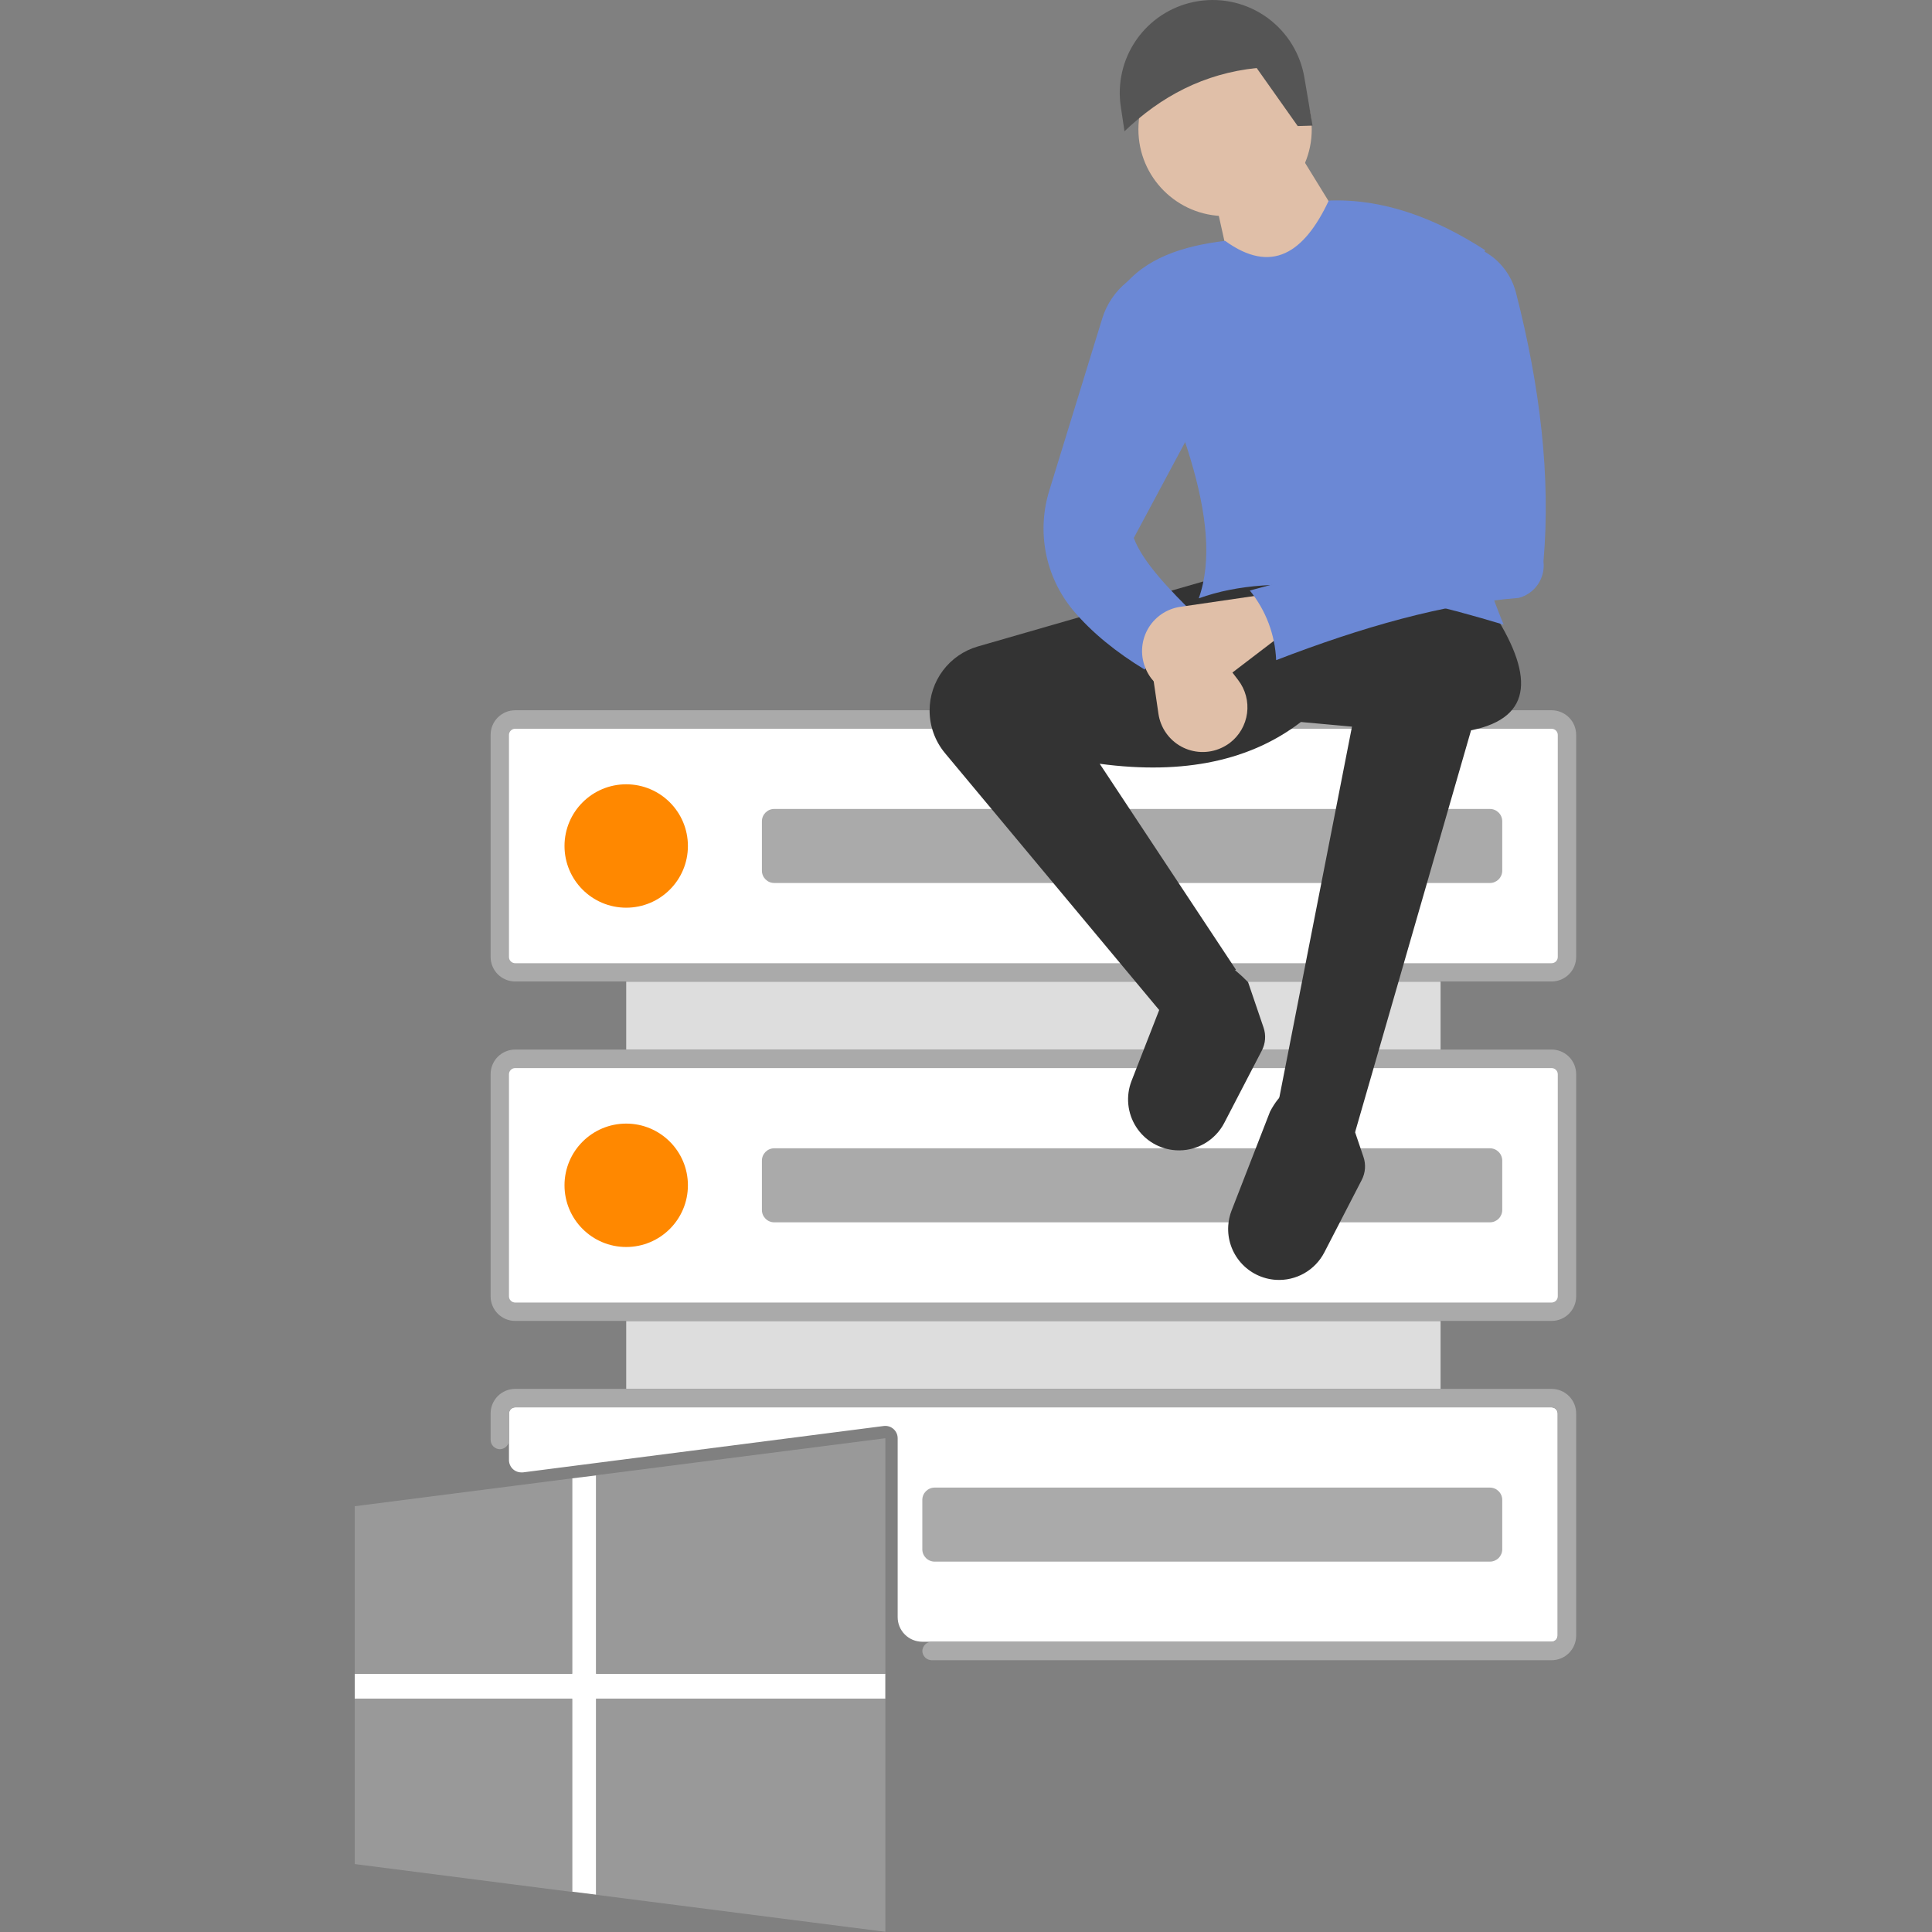 <svg width="500" height="500" viewBox="0 0 500 500" fill="none" xmlns="http://www.w3.org/2000/svg">
<rect x="0" y="0" width="500" height="500" fill="#808080" stroke="none"/>
<path d="M232.316 372.212V418.519C232.316 420.204 232.986 421.821 234.178 423.013C235.37 424.205 236.987 424.875 238.672 424.875H401.526C401.949 424.875 402.355 424.706 402.654 424.407C402.953 424.108 403.122 423.702 403.122 423.279V365.828C403.122 365.405 402.953 364.999 402.654 364.699C402.355 364.4 401.949 364.232 401.526 364.232H133.326C132.902 364.232 132.496 364.4 132.195 364.699C131.895 364.998 131.725 365.404 131.723 365.828V377.834C131.72 378.253 131.799 378.67 131.956 379.059C132.114 379.448 132.346 379.802 132.641 380.102C132.935 380.401 133.286 380.639 133.673 380.802C134.059 380.966 134.474 381.051 134.894 381.054C135.04 381.065 135.186 381.065 135.332 381.054L228.708 369.048C229.548 368.94 230.396 369.169 231.067 369.686C231.738 370.202 232.177 370.963 232.288 371.803C232.302 371.923 232.316 372.071 232.316 372.212Z" fill="white"/>
<path d="M162.062 341.88H372.818V359.444H162.062V341.88ZM162.062 254.062H372.818V271.626H162.062V254.062Z" fill="#DDDDDD"/>
<path d="M401.554 186.209H133.319C131.116 186.209 129.329 187.996 129.329 190.199V247.678C129.329 249.882 131.116 251.668 133.319 251.668H401.554C403.757 251.668 405.544 249.882 405.544 247.678V190.199C405.544 187.996 403.757 186.209 401.554 186.209Z" fill="white"/>
<path d="M401.554 188.603C401.977 188.603 402.383 188.772 402.682 189.071C402.981 189.37 403.15 189.776 403.15 190.199V247.678C403.15 248.102 402.981 248.508 402.682 248.807C402.383 249.106 401.977 249.274 401.554 249.274H133.326C132.902 249.274 132.496 249.106 132.195 248.807C131.895 248.508 131.725 248.102 131.723 247.678V190.199C131.725 189.776 131.895 189.37 132.195 189.07C132.496 188.771 132.902 188.603 133.326 188.603H401.554ZM401.554 183.815H133.326C131.64 183.815 130.024 184.485 128.832 185.677C127.64 186.869 126.97 188.485 126.97 190.171V247.65C126.97 249.336 127.64 250.952 128.832 252.144C130.024 253.336 131.64 254.006 133.326 254.006H401.554C403.239 254.006 404.856 253.336 406.048 252.144C407.24 250.952 407.909 249.336 407.909 247.65V190.199C407.913 189.362 407.752 188.533 407.434 187.758C407.116 186.984 406.648 186.28 406.058 185.687C405.467 185.094 404.765 184.623 403.992 184.302C403.219 183.981 402.391 183.815 401.554 183.815Z" fill="#AAAAAA"/>
<path d="M162.062 234.91C170.881 234.91 178.03 227.761 178.03 218.942C178.03 210.124 170.881 202.975 162.062 202.975C153.244 202.975 146.095 210.124 146.095 218.942C146.095 227.761 153.244 234.91 162.062 234.91Z" fill="#FF8800"/>
<path d="M385.586 209.359H200.374C198.611 209.359 197.182 210.788 197.182 212.551V225.327C197.182 227.09 198.611 228.519 200.374 228.519H385.586C387.349 228.519 388.778 227.09 388.778 225.327V212.551C388.778 210.788 387.349 209.359 385.586 209.359Z" fill="#AAAAAA"/>
<path d="M401.554 274.02H133.319C131.116 274.02 129.329 275.807 129.329 278.01V335.489C129.329 337.693 131.116 339.479 133.319 339.479H401.554C403.757 339.479 405.544 337.693 405.544 335.489V278.01C405.544 275.807 403.757 274.02 401.554 274.02Z" fill="white"/>
<path d="M401.554 276.421C401.977 276.421 402.383 276.589 402.682 276.889C402.982 277.188 403.15 277.594 403.15 278.017V335.496C403.15 335.919 402.982 336.325 402.682 336.625C402.383 336.924 401.977 337.092 401.554 337.092H133.326C132.902 337.092 132.496 336.924 132.195 336.625C131.895 336.326 131.725 335.92 131.723 335.496V278.017C131.725 277.593 131.895 277.187 132.195 276.888C132.496 276.589 132.902 276.421 133.326 276.421H401.554ZM401.554 271.626H133.326C132.489 271.626 131.659 271.792 130.886 272.113C130.112 272.435 129.41 272.906 128.819 273.5C128.229 274.094 127.761 274.799 127.444 275.574C127.127 276.349 126.966 277.18 126.97 278.017V335.496C126.97 337.182 127.64 338.798 128.832 339.99C130.024 341.182 131.641 341.852 133.326 341.852H401.554C403.239 341.852 404.856 341.182 406.048 339.99C407.24 338.798 407.91 337.182 407.91 335.496V278.017C407.914 277.18 407.753 276.349 407.436 275.574C407.119 274.799 406.651 274.094 406.061 273.5C405.47 272.906 404.768 272.435 403.994 272.113C403.221 271.792 402.391 271.626 401.554 271.626Z" fill="#AAAAAA"/>
<path d="M162.062 322.721C170.881 322.721 178.03 315.572 178.03 306.753C178.03 297.935 170.881 290.786 162.062 290.786C153.244 290.786 146.095 297.935 146.095 306.753C146.095 315.572 153.244 322.721 162.062 322.721Z" fill="#FF8800"/>
<path d="M385.586 297.177H200.374C198.611 297.177 197.182 298.606 197.182 300.369V313.144C197.182 314.907 198.611 316.336 200.374 316.336H385.586C387.349 316.336 388.778 314.907 388.778 313.144V300.369C388.778 298.606 387.349 297.177 385.586 297.177Z" fill="#AAAAAA"/>
<path d="M401.554 359.444H133.326C131.64 359.444 130.024 360.113 128.832 361.305C127.64 362.497 126.97 364.114 126.97 365.8V372.664C126.985 373.295 127.241 373.895 127.687 374.341C128.133 374.787 128.734 375.044 129.364 375.058C129.995 375.046 130.597 374.789 131.043 374.343C131.489 373.897 131.746 373.295 131.758 372.664V365.8C131.76 365.376 131.93 364.97 132.23 364.671C132.531 364.372 132.937 364.204 133.361 364.204H401.554C401.977 364.204 402.383 364.372 402.682 364.671C402.981 364.97 403.15 365.376 403.15 365.8V423.279C403.15 423.702 402.981 424.108 402.682 424.407C402.383 424.706 401.977 424.875 401.554 424.875H241.095C240.465 424.892 239.867 425.15 239.421 425.596C238.976 426.041 238.718 426.639 238.7 427.269C238.715 427.899 238.972 428.5 239.418 428.946C239.863 429.391 240.464 429.648 241.095 429.663H401.554C403.239 429.663 404.856 428.993 406.048 427.801C407.24 426.609 407.909 424.992 407.909 423.307V365.828C407.913 364.991 407.752 364.161 407.434 363.387C407.116 362.613 406.648 361.909 406.058 361.315C405.467 360.722 404.765 360.251 403.992 359.93C403.219 359.609 402.391 359.444 401.554 359.444Z" fill="#AAAAAA"/>
<path d="M385.586 384.988H241.886C240.123 384.988 238.694 386.417 238.694 388.18V400.955C238.694 402.718 240.123 404.147 241.886 404.147H385.586C387.349 404.147 388.779 402.718 388.779 400.955V388.18C388.779 386.417 387.349 384.988 385.586 384.988Z" fill="#AAAAAA"/>
<path d="M148.072 489.564V439.627H91.808V433.173H148.072V382.594L154.301 381.831V433.173H229.117V439.627H154.301V490.334" fill="white"/>
<path d="M91.808 389.811L148.065 382.594V433.173H91.808V389.811ZM91.808 482.417L148.065 489.634V439.627H91.808V482.417ZM154.273 490.369L229.132 499.945V439.627H154.273V490.369ZM154.273 381.795V433.173H229.132V372.212L154.273 381.795Z" fill="#999999"/>
<path d="M350.692 293.024L330.664 286.216L349.894 188.053L336.674 186.852C323.785 196.739 306.624 200.616 284.605 197.664L319.852 250.941L301.879 263.653L244.541 194.882C241.974 191.782 240.572 187.882 240.579 183.858C240.585 180.127 241.8 176.498 244.042 173.516C246.285 170.534 249.433 168.36 253.016 167.318L314.244 149.663L385.939 157.671C396.78 174.197 397.203 185.694 380.706 189.006L350.692 293.024Z" fill="#333333"/>
<path d="M330.198 331.223C326.707 331.002 323.447 329.403 321.134 326.778C318.822 324.153 317.647 320.717 317.867 317.226C317.95 315.873 318.243 314.541 318.736 313.279L328.694 287.671C333.75 278.095 340.699 279.296 348.884 287.671L352.867 299.423C353.196 300.391 353.325 301.415 353.249 302.434C353.173 303.453 352.891 304.447 352.422 305.355L342.747 324.098C341.573 326.376 339.761 328.262 337.533 329.528C335.304 330.793 332.756 331.382 330.198 331.223ZM304.315 297.692C302.244 297.563 300.232 296.947 298.443 295.895C296.655 294.842 295.14 293.382 294.022 291.633C292.903 289.885 292.214 287.897 292.008 285.832C291.803 283.767 292.087 281.682 292.839 279.747L302.811 254.183C307.867 244.599 314.817 245.8 323.002 254.183L327.006 265.934C327.337 266.901 327.469 267.925 327.393 268.945C327.318 269.964 327.037 270.958 326.568 271.866L316.85 290.588C315.674 292.859 313.863 294.74 311.638 296.001C309.412 297.263 306.868 297.85 304.315 297.692Z" fill="#333333"/>
<path d="M317.048 55.92C329.435 55.92 339.477 45.878 339.477 33.49C339.477 21.103 329.435 11.061 317.048 11.061C304.661 11.061 294.619 21.103 294.619 33.49C294.619 45.878 304.661 55.92 317.048 55.92Z" fill="#E0BFA8"/>
<path d="M351.892 65.136L321.052 81.153L314.64 52.318L335.868 39.098L351.892 65.136Z" fill="#E0BFA8"/>
<path d="M389.146 161.668C358.369 152.368 330.445 147.544 310.24 154.853C317.203 135.263 304.35 105.334 290.212 74.748C296.314 66.774 306.038 63.681 317.048 62.325C329.096 71.075 337.528 65.461 343.884 51.916C357.811 51.358 371.229 56.287 384.343 64.733C374.096 97.537 375.946 129.832 389.146 161.668Z" fill="#6B88D5"/>
<path d="M309.838 159.663C304.979 162.53 300.495 167.353 296.222 173.279C288.997 168.858 282.642 163.829 277.634 157.841C274.13 153.595 271.741 148.542 270.683 143.139C269.625 137.737 269.931 132.155 271.575 126.901L285.262 82.41C286.401 78.714 288.613 75.439 291.617 73.003L293.425 71.534L311.448 105.581L293.425 139.225C295.699 145.362 302.437 152.438 309.838 159.663Z" fill="#6B88D5"/>
<path d="M316.045 193.582C314.411 194.326 312.627 194.68 310.833 194.616C309.039 194.551 307.285 194.07 305.709 193.21C304.133 192.35 302.779 191.135 301.754 189.661C300.728 188.188 300.06 186.496 299.802 184.719L296.822 164.324L307.238 158.716L320.452 176.019C321.377 177.227 322.056 178.606 322.448 180.077C322.84 181.547 322.938 183.081 322.737 184.59C322.535 186.099 322.038 187.553 321.274 188.869C320.51 190.186 319.494 191.338 318.284 192.262C317.587 192.781 316.837 193.224 316.045 193.582Z" fill="#E0BFA8"/>
<path d="M339.682 32.509L335.848 32.622L325.226 17.601C311.61 19.013 300.459 24.924 291.017 33.978L290.064 27.622C289.14 21.536 290.589 15.328 294.112 10.28C297.634 5.232 302.96 1.73 308.99 0.496C312.084 -0.142 315.273 -0.165 318.376 0.43C321.479 1.024 324.434 2.224 327.073 3.96C329.712 5.697 331.983 7.936 333.756 10.55C335.529 13.165 336.77 16.103 337.408 19.197C337.465 19.479 337.521 19.762 337.571 20.051L339.682 32.509Z" fill="#555555"/>
<path d="M296.603 173.286C295.859 171.652 295.505 169.868 295.57 168.074C295.634 166.28 296.115 164.525 296.975 162.949C297.835 161.374 299.05 160.019 300.524 158.994C301.997 157.969 303.689 157.301 305.466 157.043L325.861 154.062L331.469 164.493L314.166 177.707C312.958 178.632 311.579 179.311 310.108 179.703C308.638 180.095 307.104 180.193 305.595 179.992C304.086 179.79 302.632 179.293 301.316 178.529C299.999 177.765 298.847 176.749 297.923 175.538C297.402 174.838 296.959 174.083 296.603 173.286Z" fill="#E0BFA8"/>
<path d="M393.029 154.74C373.63 156.245 352.443 162.297 330.268 170.849C329.993 164.265 327.604 157.945 323.453 152.827C343.601 147.516 361.878 141.294 373.128 131.598L366.285 80.355L381.116 63.505L383.672 64.832C385.795 65.937 387.662 67.475 389.152 69.347C390.643 71.22 391.723 73.384 392.323 75.701C398.58 100.037 401.363 123.363 399.449 145.312C399.704 147.395 399.194 149.5 398.013 151.234C396.832 152.969 395.061 154.215 393.029 154.74Z" fill="#6B88D5"/>
</svg>
